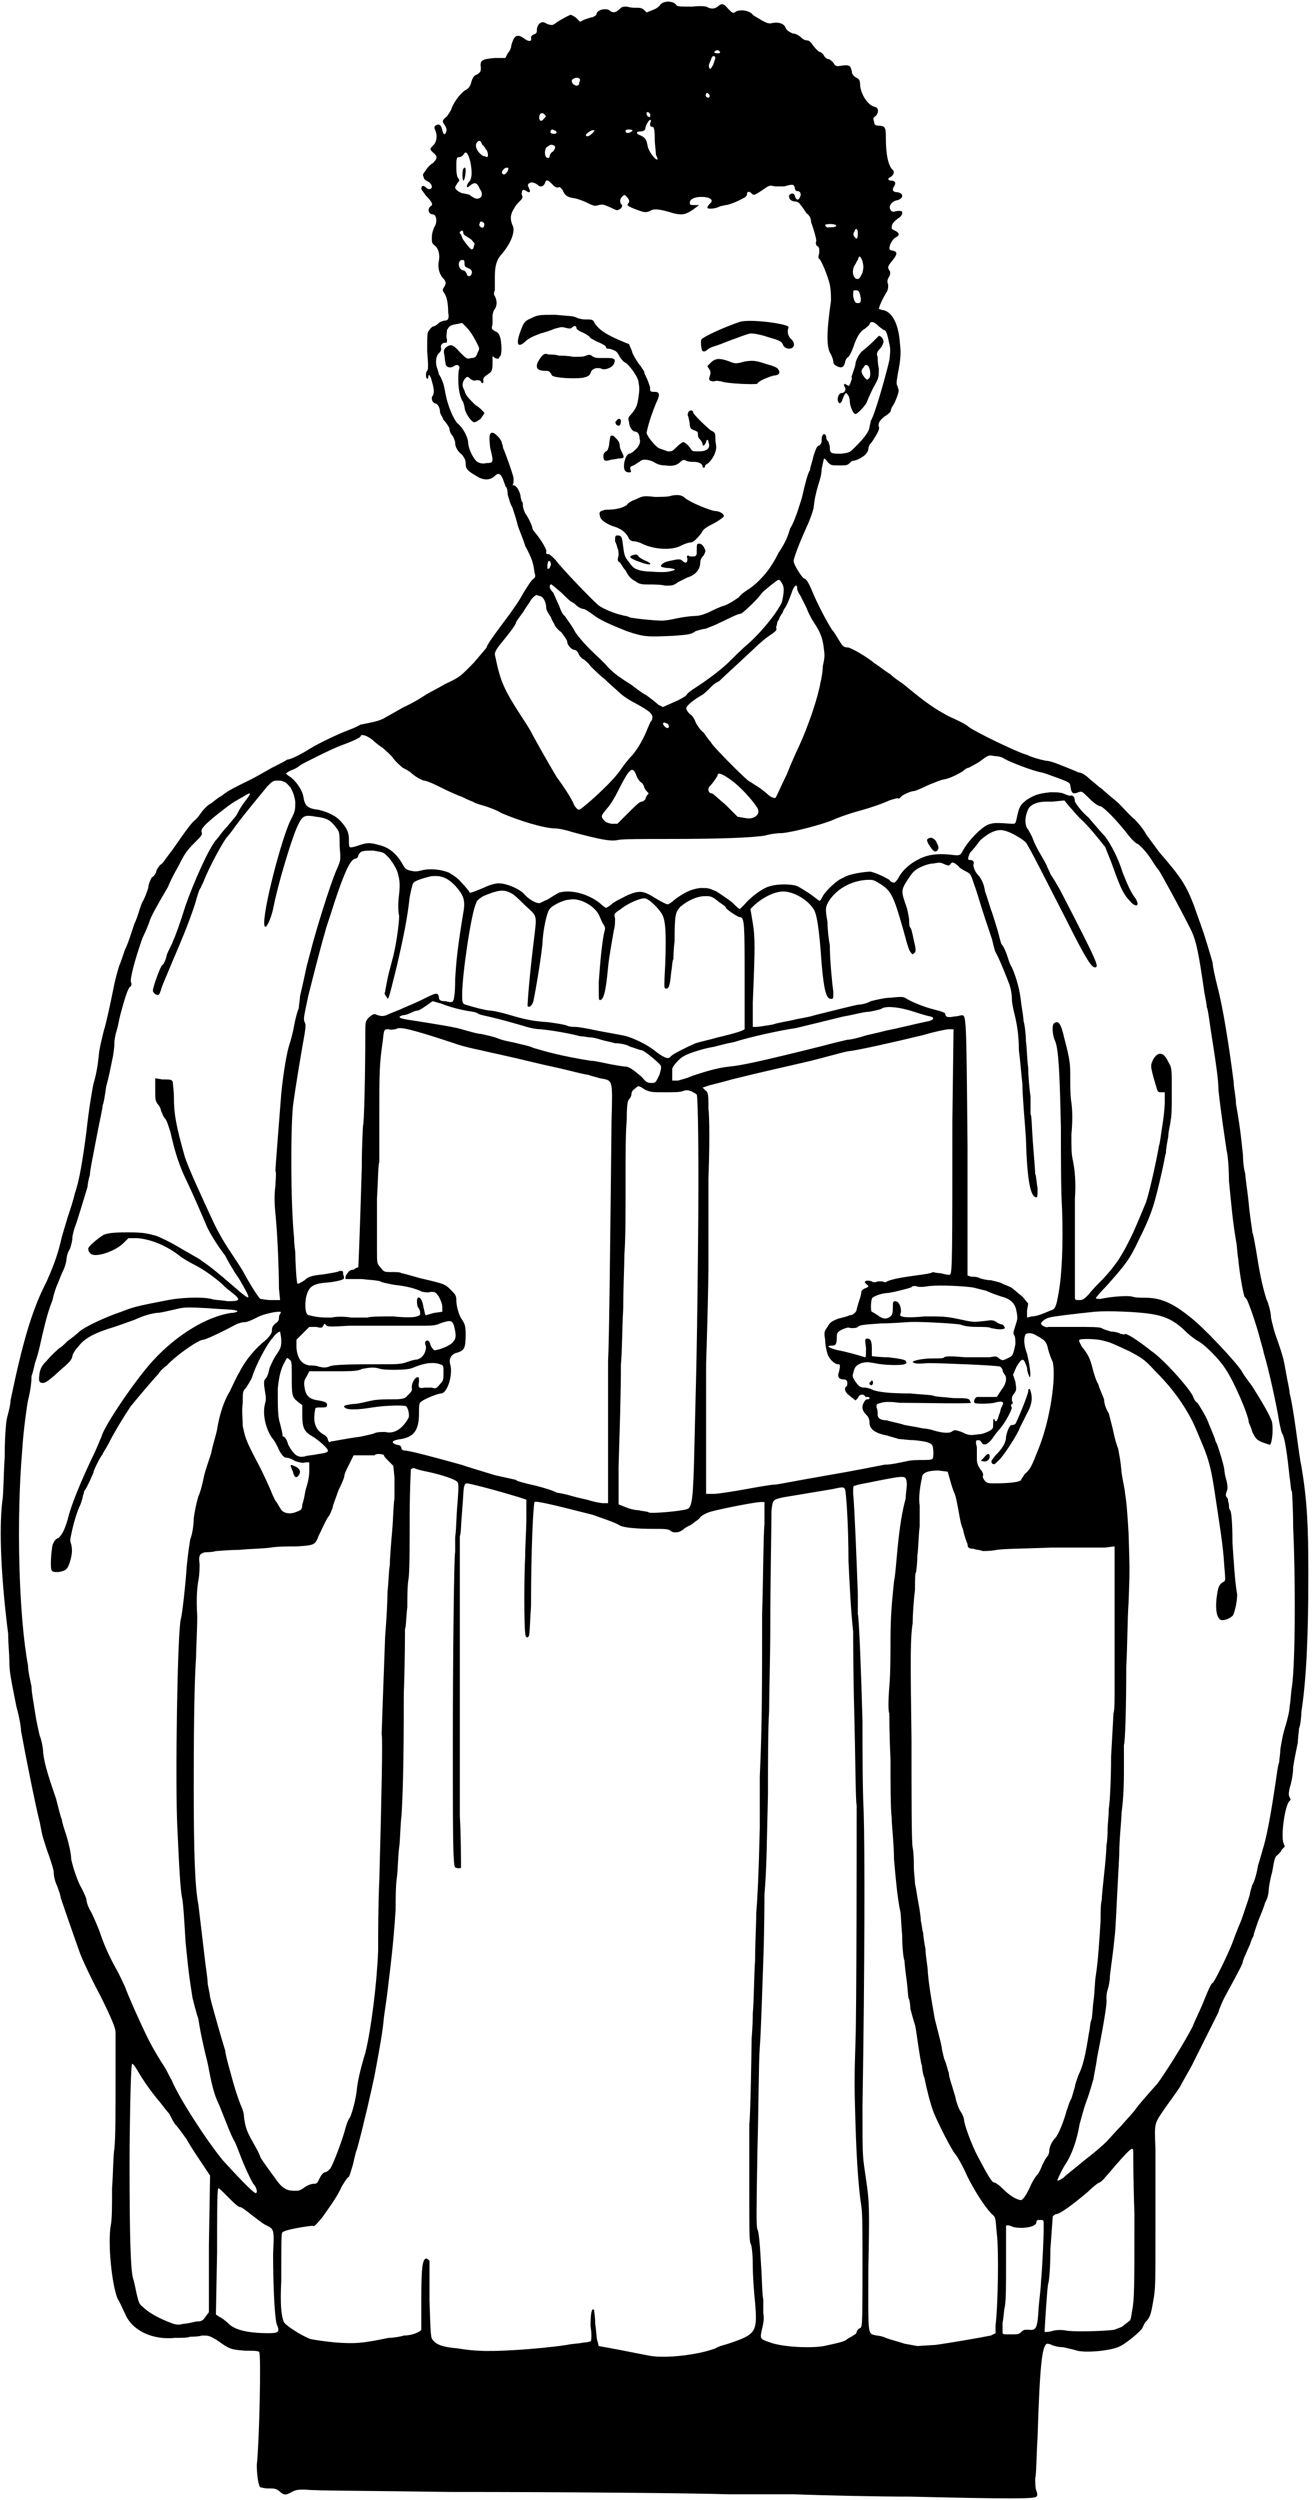 <?xml version="1.0" standalone="no"?>
<!DOCTYPE svg PUBLIC "-//W3C//DTD SVG 20010904//EN"
 "http://www.w3.org/TR/2001/REC-SVG-20010904/DTD/svg10.dtd">
<svg version="1.0" xmlns="http://www.w3.org/2000/svg"
 width="135pt" height="257pt" viewBox="0 0 135 257"
 preserveAspectRatio="xMidYMid meet">
<g transform="translate(0,257) scale(0.12,-0.12)"
fill="#000000" stroke="none">
<path d="M566 2138 c-1 -2 -4 -4 -7 -5 l-5 -2 -2 2 c-2 2 -4 2 -6 2 -4 0 -5 0
-9 1 -3 0 -4 0 -6 -2 -3 -3 -6 -4 -9 -1 -4 2 -11 0 -11 -4 0 0 -1 -1 -3 -2 -1
0 -4 -1 -7 -2 l-4 -2 -3 3 c-2 2 -5 3 -5 3 -1 0 -12 -6 -14 -8 -2 -1 -2 -1 -6
0 -3 2 -4 2 -6 1 -2 -1 -3 -4 -3 -6 0 -2 0 -3 -3 -4 -2 -1 -2 -2 -2 -3 1 -3
-2 -3 -5 -1 -5 4 -8 4 -10 0 -1 -2 -2 -5 -2 -6 0 -1 -1 -4 -3 -6 l-2 -4 -9 0
c-11 -1 -13 -2 -12 -8 0 -3 0 -4 -3 -6 -3 -1 -4 -3 -5 -6 -1 -4 -2 -6 -6 -8
-5 -4 -9 -10 -11 -15 0 -1 -2 -4 -4 -7 -4 -3 -4 -4 -3 -6 3 -4 3 -6 2 -8 -1
-2 -2 -2 -3 2 -1 5 -3 6 -6 4 -1 -1 -1 -2 0 -4 2 -5 1 -9 -1 -12 -4 -4 -4 -4
-1 -7 4 -3 4 -5 0 -9 -2 -1 -5 -4 -6 -6 -3 -4 -3 -4 -2 -6 0 -2 2 -3 4 -4 3
-2 4 -5 2 -6 -1 -1 -3 0 -4 1 -2 2 -4 2 -4 -1 0 -1 2 -3 4 -6 6 -6 6 -8 4 -9
-3 -2 -2 -7 2 -7 3 0 4 -7 1 -11 -1 -3 -2 -5 -2 -9 0 -4 0 -5 3 -7 3 -3 4 -8
3 -13 -1 -5 0 -10 3 -14 3 -3 4 -5 1 -9 -1 -2 -1 -2 1 -5 2 -3 3 -9 3 -16 1
-5 0 -7 -3 -7 -1 0 -4 -1 -5 -2 -2 -2 -4 -3 -5 -3 0 0 -2 -1 -3 -3 -2 -2 -2
-3 -2 -18 1 -12 1 -16 0 -17 -1 -1 -1 -2 -1 -4 0 -3 2 -4 2 -1 0 3 2 1 3 -4 2
-6 2 -10 1 -12 -2 -2 -1 -6 2 -7 2 0 4 -4 4 -7 0 -2 2 -4 3 -7 2 -2 4 -5 5 -7
0 -2 1 -5 3 -7 1 -2 2 -4 2 -6 0 -3 2 -7 6 -10 2 -3 3 -4 3 -8 0 -4 2 -6 9
-10 6 -4 12 -4 16 0 3 3 5 2 7 -3 1 -3 2 -5 2 -6 1 0 2 -3 2 -7 1 -3 2 -8 4
-11 1 -3 3 -9 4 -13 1 -5 5 -13 7 -20 6 -11 7 -15 8 -23 1 -3 1 -4 -2 -6 -1
-1 -5 -7 -8 -12 -3 -6 -9 -14 -11 -17 -15 -20 -20 -27 -20 -29 0 0 -5 -6 -11
-13 -11 -11 -11 -12 -24 -18 -7 -4 -15 -8 -18 -10 -3 -2 -11 -7 -18 -10 -7 -4
-14 -8 -16 -9 -1 -1 -6 -3 -11 -4 -5 -1 -9 -2 -10 -2 -2 -1 -3 -2 -11 -5 -8
-3 -25 -11 -33 -16 -8 -5 -16 -9 -19 -9 -1 -1 -7 -4 -13 -7 -7 -4 -14 -8 -18
-10 -12 -6 -19 -9 -25 -14 -4 -2 -8 -6 -10 -7 -2 -1 -6 -5 -8 -8 -2 -3 -4 -5
-5 -6 -2 -1 -8 -9 -19 -25 -4 -5 -8 -11 -9 -12 -2 -1 -4 -4 -5 -6 0 -2 -2 -5
-4 -6 -1 -2 -3 -6 -3 -9 -1 -3 -3 -9 -5 -12 -2 -4 -4 -13 -7 -19 -2 -6 -5 -16
-8 -22 -2 -6 -4 -12 -5 -14 -3 -10 -4 -15 -5 -20 -2 -10 -6 -29 -8 -35 -1 -4
-3 -12 -4 -18 -1 -10 -2 -18 -5 -28 -1 -5 -4 -22 -6 -41 -3 -23 -6 -42 -10
-53 -1 -5 -4 -14 -6 -20 -2 -7 -5 -16 -6 -21 -3 -13 -8 -25 -12 -34 -13 -25
-21 -54 -31 -102 0 -4 -2 -11 -3 -15 -1 -4 -2 -18 -2 -34 -1 -15 -1 -32 -2
-37 -3 -25 -1 -67 5 -114 0 -8 1 -18 1 -23 0 -9 1 -14 6 -39 2 -7 4 -17 4 -21
4 -22 13 -67 16 -78 1 -5 2 -11 3 -14 1 -3 3 -10 5 -15 2 -6 4 -12 4 -14 0 -3
1 -8 3 -12 1 -3 3 -8 3 -10 2 -6 12 -35 16 -46 2 -6 10 -23 18 -38 10 -20 13
-28 13 -31 0 -2 0 -17 0 -32 0 -40 0 -57 -1 -68 -1 -5 -1 -20 -2 -34 0 -13 0
-27 -1 -31 -3 -16 1 -53 6 -64 2 -3 4 -8 6 -12 6 -15 24 -23 43 -21 5 0 11 0
13 1 2 0 7 0 10 1 6 0 6 0 13 -4 11 -8 12 -8 24 -9 6 0 11 0 12 -1 2 -1 0 -81
-2 -97 0 -6 1 -17 3 -19 1 0 3 -1 7 -1 5 0 6 0 9 -2 4 -4 6 -4 11 -1 4 2 5 2
12 2 5 -1 60 -1 123 -2 97 0 210 -1 239 -2 4 0 29 0 56 0 27 -1 72 -2 100 -2
84 -2 107 -2 108 0 1 1 1 2 0 5 -1 2 -1 7 -1 11 1 3 1 19 2 35 2 64 4 78 8 80
0 0 2 0 4 -1 2 -1 6 -2 10 -2 4 -1 9 -2 12 -3 8 -2 30 0 37 4 6 3 19 14 19 16
0 0 1 2 2 4 4 4 5 6 7 18 2 11 2 13 2 60 0 27 0 58 0 71 -1 24 -1 21 9 36 8
11 13 18 13 19 0 0 4 7 9 16 9 18 21 42 23 46 0 1 3 9 7 16 12 22 14 26 14 28
0 0 1 3 2 5 1 2 3 7 4 9 1 3 2 6 3 7 0 2 2 7 4 13 2 5 5 12 6 16 2 3 3 8 3 10
0 2 1 9 3 16 2 11 2 13 5 15 2 2 3 3 3 4 0 0 1 1 2 2 1 1 1 1 0 3 -3 6 1 34 5
37 1 1 1 1 0 3 -1 2 -1 3 0 8 1 3 3 11 3 18 1 7 3 16 4 21 0 4 1 10 1 12 1 2
2 9 2 14 4 26 6 61 6 118 0 42 -1 63 -6 93 -1 4 -2 12 -3 19 -2 15 -5 36 -7
43 0 3 -2 11 -3 17 -2 11 -2 13 -8 30 -2 5 -4 13 -5 18 0 4 -2 12 -4 16 -4 13
-6 24 -9 43 -1 5 -2 12 -3 14 0 2 -2 13 -3 24 -1 11 -3 22 -3 26 -1 3 -2 10
-2 16 -1 9 -2 22 -6 44 0 6 -2 14 -2 19 -4 31 -9 63 -14 82 -2 8 -4 17 -4 20
-2 7 -7 24 -10 32 -1 3 -4 11 -6 17 -7 18 -11 24 -30 46 -3 4 -8 11 -11 15 -2
4 -7 10 -10 13 -3 2 -9 9 -14 14 -6 5 -12 10 -14 12 -2 1 -6 5 -10 8 -3 3 -7
6 -10 6 -2 1 -7 3 -12 5 -5 2 -12 5 -16 5 -5 1 -12 3 -16 5 -8 2 -45 20 -50
24 -2 2 -10 6 -17 9 -13 7 -20 12 -37 26 -2 2 -9 6 -13 10 -5 3 -11 8 -13 9
-10 8 -20 13 -23 14 -4 0 -5 1 -8 6 -2 3 -4 7 -6 9 -4 6 -13 23 -17 33 -3 7
-5 11 -7 11 -2 1 -9 12 -9 15 0 3 6 18 11 29 2 4 5 12 6 16 1 9 2 13 4 20 1 3
3 9 3 14 1 5 2 9 2 9 0 0 2 -1 3 -3 3 -3 3 -3 10 -3 6 0 7 0 9 2 1 1 2 2 3 2
3 0 10 4 11 6 1 1 2 3 2 4 0 2 1 4 3 6 4 6 7 11 6 13 -1 3 1 6 5 9 2 1 4 3 5
4 0 1 1 4 2 5 2 3 5 11 5 13 0 1 -1 3 -1 4 -1 1 -1 3 0 9 3 15 3 20 2 28 -1
15 -6 26 -14 28 -2 0 -3 1 -4 1 0 1 2 7 7 15 1 2 1 4 1 6 -1 2 -1 4 1 7 1 2 1
4 0 5 -2 3 -1 4 3 9 4 5 4 7 0 8 -2 0 -3 1 -3 2 0 3 3 8 5 9 4 2 4 4 0 6 -2 1
-3 1 -3 3 0 3 2 5 6 8 2 1 3 3 3 4 0 2 0 2 -4 2 -4 -1 -5 -1 -6 1 -2 3 1 7 5
8 6 1 7 6 1 7 -4 0 -5 2 -3 5 2 3 1 5 -3 5 -2 0 -3 2 0 3 3 2 4 5 1 7 -3 4 -5
12 -5 27 0 3 0 7 -1 8 0 1 -2 2 -5 2 -3 0 -4 1 -4 3 -1 3 -1 4 1 5 3 3 3 7 0
8 -6 1 -12 10 -13 18 0 5 -1 6 -3 7 -2 1 -3 2 -4 4 0 2 -1 5 -2 6 -2 1 -3 1
-10 0 -2 0 -3 1 -4 3 -1 1 -3 3 -4 3 -1 0 -3 1 -4 3 -1 2 -3 3 -3 3 -2 0 -6 5
-8 8 -1 1 -2 2 -3 2 -2 0 -4 1 -5 2 -2 2 -5 4 -8 4 -4 2 -5 3 -6 5 -1 3 -5 5
-11 4 -3 -1 -5 0 -9 2 -3 2 -7 4 -8 5 -2 3 -9 5 -14 3 -3 -2 -3 -2 -7 2 -4 5
-6 5 -9 2 -3 -2 -5 -2 -8 -1 -1 1 -4 2 -14 1 -12 0 -13 0 -14 2 -3 3 -10 3
-13 0z m51 -41 c0 -1 -1 -1 -2 -1 -3 0 -4 1 -2 2 1 1 3 1 4 -1z m-4 -5 c0 0
-1 -3 -2 -6 -2 -3 -2 -4 -3 -3 -1 2 -1 3 1 7 1 4 3 5 4 2z m-116 -19 c0 -1 -1
-2 -1 -4 -2 -1 -2 -1 -4 0 -2 1 -3 4 -1 5 3 2 6 1 6 -1z m111 -13 c0 -1 0 -2
-1 -2 -2 0 -3 2 -2 3 0 2 2 1 3 -1z m-51 -18 c0 -1 0 -1 -2 0 -1 1 -1 2 -1 3
1 2 4 -1 3 -3z m-90 1 c1 -1 1 -1 -1 -3 -2 -3 -4 -2 -4 1 0 4 3 5 5 2z m90 -7
c0 -2 0 -3 2 -3 1 0 2 -1 2 -10 0 -5 1 -11 1 -14 1 -2 2 -4 1 -4 -2 0 -7 7 -8
11 -1 6 -2 8 -7 10 -3 1 -3 3 0 3 3 0 5 1 5 3 0 2 3 7 4 7 1 0 1 -1 0 -3z
m-82 -6 c3 -1 2 -3 0 -3 -3 0 -4 1 -3 3 1 1 1 1 3 0z m32 -3 c-2 -2 -5 -3 -5
-1 0 1 5 5 7 4 1 0 0 -1 -2 -3z m35 3 c0 -1 -4 -3 -5 -2 -1 0 -1 1 -1 2 1 1 5
1 6 0z m-129 -12 c1 -1 3 -3 3 -4 2 -1 3 -7 1 -7 0 0 -1 1 -3 1 -5 3 -8 9 -5
12 2 2 3 1 4 -2z m62 -1 c1 -2 1 -2 -1 -5 -2 -1 -3 -3 -3 -4 0 -2 -2 -2 -3 -1
-2 3 -1 8 1 9 3 2 3 2 6 1z m-72 -14 c2 -10 1 -15 -1 -17 -1 -1 -2 -3 -2 -4 0
-1 1 -1 3 1 4 3 6 2 8 -3 3 -4 2 -7 0 -8 -2 -1 -4 -1 -9 3 -1 0 -4 1 -5 1 -2
0 -7 3 -7 5 0 1 1 2 2 4 2 2 2 2 0 5 -1 3 -1 6 -1 11 0 6 1 6 2 6 2 0 3 1 4 2
2 4 4 2 6 -6z m32 -8 c-2 -3 -4 -4 -5 -1 0 1 2 4 4 4 2 0 2 0 1 -3z m38 -11
c2 -2 3 -3 5 -3 2 1 2 0 4 -2 2 -5 4 -6 9 -7 2 0 8 -2 12 -4 6 -3 7 -3 10 -2
4 1 5 0 10 -2 4 -2 6 -3 7 -2 3 1 4 4 2 5 -1 2 -1 5 2 7 1 1 1 1 3 -1 2 -2 3
-4 1 -6 -1 -1 0 -2 5 -4 8 -3 10 -4 14 -2 3 2 7 2 20 -2 8 -2 11 -1 18 4 l4 3
-4 0 c-3 0 -4 0 -4 2 0 3 4 5 10 5 8 0 11 -3 7 -6 -1 -1 -2 -3 -2 -3 0 -2 8
-1 11 1 1 0 4 1 5 1 2 0 10 3 15 6 1 0 3 2 3 3 0 3 2 3 4 1 2 -2 2 -2 11 4 4
3 5 3 9 2 3 0 6 0 8 0 7 2 8 2 9 -1 0 -2 1 -3 2 -3 3 0 4 -3 2 -6 -1 -2 -3 -2
-4 2 -1 3 -4 2 -5 0 0 -3 2 -5 6 -5 1 0 3 -1 4 -3 1 -1 3 -4 5 -7 3 -2 4 -5 4
-8 1 -2 2 -6 3 -9 1 -4 2 -7 1 -8 0 -1 0 -2 1 -3 2 -1 2 -2 2 -6 -1 -3 -1 -5
0 -5 2 -2 7 -14 9 -22 1 -6 1 -9 1 -14 -4 -28 -4 -40 0 -46 1 -2 2 -5 2 -6 0
-2 1 -3 3 -4 4 -2 6 -1 7 3 0 1 1 4 3 5 1 1 3 5 4 8 3 9 6 14 10 16 1 1 4 3 4
4 1 3 4 2 7 -1 2 -2 4 -3 5 -4 2 0 3 -2 5 -12 1 -4 1 -6 0 -14 -4 -17 -13 -48
-16 -52 0 -2 -1 -4 -1 -5 0 -3 -3 -8 -12 -17 -5 -5 -5 -5 -12 -6 -9 0 -10 0
-10 6 0 1 -1 3 -1 4 -1 1 -2 2 -2 4 0 2 -2 4 -3 2 -1 -1 -1 -3 -1 -5 0 -2 -1
-3 -2 -4 -2 0 -3 -3 -5 -9 -1 -5 -3 -10 -3 -12 -2 -3 -4 -11 -7 -24 -2 -6 -4
-13 -5 -15 -1 -3 -3 -8 -5 -11 -2 -7 -4 -12 -10 -21 -1 -2 -3 -6 -5 -9 -4 -7
-12 -16 -19 -21 -3 -2 -8 -5 -10 -8 -3 -2 -7 -5 -12 -7 -4 -1 -10 -4 -14 -6
-5 -2 -8 -3 -12 -3 -3 0 -10 -1 -15 -2 -4 -1 -10 -2 -13 -2 -6 0 -26 2 -28 3
-1 1 -4 1 -7 2 -5 1 -15 5 -19 8 -4 3 -32 32 -37 39 -3 3 -5 5 -6 5 -2 0 -2 0
-2 2 1 1 -4 10 -10 17 -1 1 -2 3 -2 4 0 1 -3 8 -6 12 -1 2 -2 5 -2 7 0 1 0 3
-1 3 0 1 -1 3 -1 5 -1 5 -4 9 -6 9 -1 0 -1 0 0 2 0 1 0 2 0 4 0 2 -7 22 -9 26
0 2 -1 4 -1 4 0 3 -6 9 -8 9 -3 0 -3 -4 -2 -13 3 -12 3 -13 -3 -13 -4 -1 -6 0
-8 1 -3 2 -8 11 -8 18 -1 5 -5 12 -9 15 -3 3 -8 14 -10 24 -1 5 -2 11 -3 12 0
1 -1 2 -1 3 -1 1 -1 2 -2 3 0 1 -1 4 -2 7 -1 5 0 9 2 11 1 1 2 2 2 4 -1 3 1 5
3 5 2 0 2 0 2 3 -1 2 0 6 0 8 2 3 2 4 8 5 l5 1 3 -3 c4 -4 7 -9 10 -15 2 -4 2
-4 0 -8 -1 -3 -2 -4 -5 -4 -4 -1 -4 -1 -10 5 -6 7 -8 7 -12 4 -2 -2 -2 -3 -1
-8 0 -3 1 -6 1 -7 1 -2 4 -3 7 -1 1 1 3 1 3 1 2 -1 2 -2 1 -5 -1 -9 0 -22 4
-27 0 -1 1 -3 1 -4 0 -4 5 -12 8 -13 2 0 3 1 6 3 1 2 3 4 3 5 0 0 -3 4 -8 7
-6 6 -8 8 -9 12 -2 4 -2 5 -1 8 2 4 4 5 6 2 2 -1 3 -2 5 -1 2 0 3 0 4 -1 1 -3
3 -1 2 1 0 2 1 3 4 5 3 2 4 3 4 9 0 3 0 6 0 6 0 1 1 0 2 -1 3 -1 3 -1 4 1 2 1
2 8 1 15 -1 4 -2 6 -5 7 -3 2 -3 2 -2 6 0 2 0 5 0 7 0 2 1 5 2 6 2 3 2 7 0 11
-1 1 -1 3 0 5 0 1 0 6 0 11 0 9 1 14 5 19 9 10 13 21 10 26 -2 5 -2 9 2 15 1
2 4 5 5 6 2 2 2 3 1 5 0 4 1 5 4 3 3 -2 4 -1 2 3 -1 2 -1 3 1 4 1 1 5 0 7 -2
2 -2 5 -1 6 2 1 3 2 3 6 -1z m-58 -34 c0 -3 -1 -4 -3 -3 -1 1 -2 2 -1 3 0 3 3
2 4 0z m301 -1 c1 -1 1 -1 -2 -2 -1 0 -3 0 -4 0 -1 -1 -3 1 -3 2 1 1 7 1 9 0z
m19 -7 c0 -5 -1 -6 -3 -3 -1 1 -1 3 0 4 1 4 3 3 3 -1z m-338 0 c0 -1 1 -2 3
-3 1 -1 4 -2 5 -4 2 -2 2 -2 1 -4 0 -2 -1 -3 -2 -3 -1 0 -8 9 -8 10 0 1 -1 2
-1 3 -1 0 -1 1 -1 2 2 2 3 1 3 -1z m342 -24 c1 -5 1 -5 0 -10 -1 -2 -2 -4 -3
-5 -4 -2 -7 5 -4 11 1 1 2 4 3 5 1 4 2 4 4 -1z m-341 -2 c0 -3 1 -3 3 -4 3 -1
4 -3 3 -5 -1 -3 -4 -2 -4 0 -1 2 -2 3 -3 3 -5 1 -5 9 -1 9 2 0 2 -1 2 -3z
m339 -27 c1 -5 1 -7 -2 -7 -2 0 -3 1 -4 6 0 5 0 5 2 5 3 0 3 -1 4 -4z m-265
-231 c0 -1 -1 -2 -1 -3 -2 -1 -2 -1 -2 1 0 4 1 6 2 5 1 -1 1 -2 1 -3z m198
-16 c2 -3 2 -7 0 -16 -3 -7 -14 -22 -28 -35 -6 -5 -13 -12 -17 -16 -5 -5 -16
-14 -30 -23 -3 -2 -6 -4 -7 -6 -1 -1 -6 -4 -11 -6 l-9 -4 -4 2 c-2 2 -6 5 -10
8 -4 2 -9 6 -13 9 -3 2 -8 5 -9 6 -2 1 -7 5 -11 9 -3 4 -10 10 -14 14 -4 4 -9
9 -14 16 -3 6 -8 12 -9 14 -2 1 -4 6 -5 9 -2 4 -4 9 -5 11 -3 3 -4 6 -2 7 0 1
4 -3 9 -7 4 -4 8 -8 9 -8 0 0 2 -1 4 -3 2 -2 5 -3 6 -3 1 0 4 -2 7 -4 6 -5 15
-9 30 -15 15 -5 17 -5 40 -4 12 1 15 1 19 4 3 1 7 2 8 2 1 0 5 2 8 3 13 6 20
10 23 10 2 1 15 13 18 18 2 2 13 11 14 11 1 0 2 -1 3 -3z m13 -4 c0 -2 1 -4 3
-7 1 -2 3 -6 5 -10 1 -3 4 -9 6 -12 6 -9 8 -14 9 -24 1 -6 0 -9 -1 -14 0 -4
-1 -10 -2 -14 -2 -12 -10 -37 -20 -58 -1 -2 -5 -11 -9 -21 -6 -12 -9 -20 -10
-20 -1 0 -4 1 -6 3 -2 2 -6 5 -9 7 -2 1 -6 4 -8 5 -6 5 -31 30 -32 33 -1 1 -4
5 -6 8 -3 2 -6 7 -7 9 -1 3 -3 6 -5 7 -2 2 -3 4 -3 5 0 2 6 7 13 11 2 1 5 4 7
6 2 2 5 5 8 6 3 3 13 12 29 27 5 5 11 10 14 12 6 4 7 5 6 7 0 1 1 3 1 5 1 1 2
3 2 4 1 1 1 2 2 3 1 1 1 3 2 4 2 3 3 5 6 13 2 7 5 9 5 5z m-220 -7 c3 -1 5 -6
5 -10 0 -2 2 -5 4 -8 1 -3 3 -6 3 -6 0 -1 2 -4 6 -7 3 -4 5 -7 5 -8 0 -3 4 -7
6 -7 1 0 3 -1 4 -4 1 -2 3 -4 4 -4 1 -1 4 -3 6 -6 3 -3 8 -8 12 -11 4 -4 10
-9 12 -11 3 -3 9 -7 13 -9 13 -7 15 -9 16 -12 0 -1 0 -3 -1 -4 -1 -1 -2 -4 -3
-6 -3 -8 -8 -17 -13 -23 -3 -3 -7 -8 -9 -11 -2 -3 -6 -8 -8 -10 -8 -9 -27 -26
-29 -26 -1 0 -3 2 -4 4 -2 5 -7 13 -15 24 -6 10 -14 24 -20 35 -2 4 -5 9 -7
12 -19 29 -21 34 -26 58 0 2 1 4 4 8 10 12 14 18 14 19 0 1 3 5 6 9 3 5 6 9 6
9 0 1 4 6 6 6 0 0 2 -1 3 -1z m108 -109 c2 0 3 -4 1 -4 -2 0 -4 3 -4 4 1 1 1
1 3 0z m-252 -14 c2 -2 7 -6 9 -7 2 -2 7 -6 9 -9 3 -4 7 -7 8 -8 2 -1 6 -3 8
-5 2 -2 7 -5 10 -6 3 0 11 -4 17 -7 6 -3 13 -6 16 -7 2 -1 6 -3 9 -4 3 -2 8
-3 11 -4 3 -1 9 -3 14 -6 14 -6 36 -13 46 -13 2 0 8 -1 14 -3 26 -7 33 -8 39
-7 3 1 21 1 46 1 40 0 70 1 81 3 3 1 9 2 14 2 11 1 36 8 43 11 2 1 12 5 23 8
11 3 22 7 26 9 3 1 7 2 7 2 1 -1 2 0 3 1 0 1 8 5 11 5 1 0 6 2 12 5 5 2 12 5
14 5 5 1 11 4 16 7 2 2 4 3 5 3 0 0 4 2 9 5 8 6 8 6 13 5 3 0 7 -1 8 -2 5 -3
23 -10 32 -12 2 0 9 -3 15 -5 8 -3 10 -4 10 -6 1 -7 2 -8 7 -6 3 1 3 1 9 -5 4
-4 8 -7 10 -7 3 -1 14 -12 24 -25 3 -4 7 -7 7 -7 2 0 10 -9 14 -16 2 -3 4 -6
5 -7 2 -3 17 -30 28 -52 4 -9 6 -18 11 -53 1 -5 2 -10 2 -12 1 -2 2 -10 3 -17
1 -7 3 -19 4 -26 1 -7 3 -20 3 -28 2 -19 6 -45 7 -52 1 -3 2 -15 2 -26 2 -20
3 -33 6 -51 1 -4 1 -11 2 -16 1 -12 4 -28 5 -31 0 -1 1 -2 2 -3 2 -3 9 -24 11
-32 1 -4 3 -10 4 -15 4 -13 11 -45 13 -58 1 -5 2 -10 3 -11 2 -4 4 -18 6 -37
1 -6 1 -12 2 -12 0 -1 1 -14 1 -31 2 -41 2 -114 -1 -136 -1 -5 -1 -12 -2 -17
0 -4 -2 -11 -3 -15 -3 -9 -4 -16 -5 -22 0 -4 -1 -9 -1 -11 -1 -2 -2 -10 -3
-17 -4 -27 -7 -43 -10 -54 -1 -3 -3 -11 -5 -17 -1 -6 -3 -14 -5 -17 -1 -3 -2
-7 -2 -7 0 -2 -2 -7 -7 -22 -1 -3 -3 -7 -4 -10 -1 -2 -3 -8 -5 -13 -5 -12 -15
-32 -16 -32 -1 0 -3 -4 -9 -19 -3 -7 -7 -15 -8 -18 -7 -14 -26 -44 -31 -50 -9
-10 -15 -17 -18 -21 -1 -2 -7 -8 -12 -14 -5 -5 -11 -12 -13 -14 -3 -3 -11 -10
-19 -16 -7 -6 -15 -12 -17 -14 -2 -2 -6 -4 -6 -3 0 1 5 11 7 14 5 7 10 21 12
34 1 3 3 12 6 20 3 8 5 16 6 19 0 2 2 10 3 18 4 20 9 47 8 50 0 2 0 5 1 8 1 3
2 8 2 12 1 9 3 22 4 33 1 8 1 15 4 71 0 14 2 30 2 36 1 7 2 19 2 34 0 13 0 23
0 24 1 1 2 31 2 67 1 17 1 42 2 55 1 29 1 25 0 59 -1 18 -2 29 -3 34 0 3 -2
11 -3 18 -1 12 -2 15 -3 21 -1 2 -3 9 -4 14 -1 5 -3 12 -4 16 -2 3 -4 8 -4 12
-1 3 -4 9 -5 13 -2 3 -4 10 -5 14 -2 8 -4 12 -9 18 -2 4 -3 5 -2 6 1 1 15 1
21 -1 5 -1 9 -3 22 -9 9 -5 12 -6 21 -16 12 -12 19 -21 26 -32 8 -13 9 -17 15
-31 6 -14 8 -23 11 -43 4 -27 7 -44 8 -62 1 -11 1 -12 0 -13 -4 -2 -5 -4 -6
-10 -2 -12 -1 -21 3 -23 3 -1 10 2 11 5 2 6 3 12 3 17 -2 11 -3 30 -4 44 0 18
-1 27 -2 28 -1 1 -1 3 -1 4 0 2 -1 4 -1 6 -2 2 -2 3 -1 6 1 2 1 4 0 9 -1 3 -2
8 -2 10 -1 6 -4 15 -6 21 -1 2 -2 4 -2 5 0 0 -1 3 -2 5 -1 3 -3 7 -4 10 -2 5
-7 13 -9 16 -1 0 -3 3 -4 6 -5 9 -25 31 -35 38 -14 11 -21 15 -23 15 0 -1 -2
0 -4 0 -1 1 -5 2 -8 2 -3 1 -7 2 -8 3 -3 1 -9 1 -24 1 -11 0 -21 0 -22 0 -1
-1 -6 1 -6 3 0 1 3 4 7 5 3 1 20 3 39 5 11 1 37 0 49 -2 12 -2 20 -6 29 -15 4
-4 10 -8 12 -9 6 -4 17 -15 22 -23 7 -10 20 -40 20 -46 0 0 2 -4 3 -8 3 -6 4
-7 9 -9 3 -1 6 -2 6 -2 2 1 3 13 2 19 -1 5 -10 20 -17 31 -2 3 -7 9 -9 13 -5
8 -34 39 -45 47 -15 12 -25 16 -38 16 -4 0 -8 0 -11 1 -4 1 -18 0 -27 -2 -3 0
-4 0 -4 1 0 0 4 5 9 10 16 18 20 23 27 38 12 24 14 31 21 62 1 4 2 11 3 14 0
3 1 9 2 14 0 5 2 11 2 14 1 3 1 14 1 25 0 20 0 20 -3 25 -4 9 -9 9 -13 2 -2
-5 -3 -4 2 -21 2 -7 2 -7 5 -7 l3 0 0 -8 c0 -5 -1 -14 -2 -20 -1 -6 -2 -15 -3
-18 -2 -12 -8 -39 -11 -48 -2 -5 -7 -17 -11 -26 -9 -19 -14 -27 -26 -40 -4 -4
-10 -10 -12 -13 -4 -4 -5 -5 -8 -5 -4 0 -4 0 -4 3 0 2 0 9 0 15 0 6 0 21 0 34
0 12 0 28 0 35 1 13 0 25 -2 34 -1 4 -1 11 -1 21 1 10 1 20 0 27 -1 6 -1 16
-1 22 0 11 0 14 -5 33 -3 13 -5 16 -9 13 -2 -2 -1 -11 1 -15 3 -7 4 -27 5 -74
0 -24 0 -55 1 -70 1 -29 0 -56 -3 -72 -2 -12 -3 -14 -7 -15 -7 -3 -12 -5 -16
-5 l-4 -1 0 6 1 6 -5 6 c-4 3 -8 7 -10 8 -2 1 -5 2 -7 3 -1 1 -6 2 -10 3 -3 0
-8 1 -10 2 -2 1 -5 1 -6 1 -2 0 -3 1 -4 1 0 1 0 50 0 110 -1 112 -1 113 -5
113 -1 0 -3 -1 -6 -1 -5 -1 -8 -1 -8 2 0 1 -2 2 -10 4 -8 2 -18 6 -23 9 -3 2
-4 2 -14 1 -5 0 -13 -2 -17 -3 -3 -2 -9 -3 -11 -3 -5 -1 -21 -5 -37 -9 -6 -2
-15 -3 -18 -4 -4 -1 -12 -2 -18 -4 -6 -1 -12 -2 -14 -2 l-3 0 0 21 c2 47 2 56
0 68 l-2 12 2 2 c7 7 18 13 26 13 9 0 21 -7 26 -15 3 -4 5 -18 7 -47 2 -23 4
-30 8 -30 2 0 2 0 2 6 -1 7 -3 28 -3 40 -1 5 -2 14 -2 20 -2 11 -2 13 2 19 7
10 20 17 34 17 4 0 5 -1 10 -4 9 -6 11 -11 19 -39 4 -15 5 -18 7 -20 1 -1 1
-1 2 0 2 1 2 3 0 11 -1 5 -2 10 -3 11 -1 1 -1 4 -1 6 0 2 -1 7 -2 11 -5 14 -5
15 0 23 4 6 5 8 10 11 4 2 9 4 13 4 5 1 6 1 10 -1 3 -1 3 -1 4 0 2 3 3 2 7 -1
1 -2 5 -4 7 -5 4 -2 4 -3 7 -12 2 -5 5 -16 8 -25 3 -9 6 -18 7 -21 1 -4 2 -9
3 -11 3 -5 9 -20 12 -28 1 -3 2 -8 2 -12 0 -3 1 -8 2 -12 2 -8 4 -18 4 -32 1
-7 2 -20 3 -29 0 -10 2 -31 3 -46 1 -37 4 -51 9 -51 1 0 1 1 1 8 -1 5 -1 10
-2 12 0 2 -1 14 -2 27 -1 13 -1 24 -2 24 0 0 0 7 0 15 -1 7 -2 18 -2 25 -1 6
-1 16 -2 23 0 6 -1 14 -2 17 0 2 -1 9 -2 15 -1 11 -4 22 -8 31 -2 3 -3 7 -4
10 -1 3 -3 8 -5 10 -1 3 -2 7 -3 11 -1 3 -3 10 -5 16 -2 5 -4 13 -6 18 -1 7
-3 10 -5 13 -4 4 -5 8 -5 10 1 2 0 4 -3 4 -2 0 -2 1 0 6 2 2 6 7 9 11 8 7 15
10 21 8 5 -1 15 -7 18 -10 4 -6 14 -26 35 -67 15 -30 21 -40 24 -40 4 0 3 3
-28 63 -3 6 -8 14 -10 17 -1 3 -3 6 -3 7 0 0 -2 4 -5 9 -3 5 -6 11 -7 14 -1 3
-3 6 -4 8 -3 3 -3 10 -1 15 1 3 2 5 6 7 5 2 7 2 16 2 l10 1 4 -5 c3 -3 6 -7 9
-10 8 -7 18 -20 22 -25 1 -3 5 -12 7 -18 6 -17 9 -23 14 -28 5 -6 9 -5 5 2 -4
5 -7 12 -11 22 -4 13 -10 24 -15 31 -2 2 -9 10 -14 16 -7 6 -11 12 -12 14 0 4
-2 6 -4 5 -1 0 -4 1 -6 2 -3 1 -6 1 -11 1 -11 -1 -15 -3 -21 -7 -5 -4 -6 -6
-8 -16 -1 -4 -1 -4 -4 -4 -14 1 -16 1 -21 -1 -6 -3 -16 -13 -21 -22 -2 -4 -3
-4 -6 -4 -15 2 -24 1 -33 -4 -6 -3 -13 -9 -16 -15 -1 -2 -3 -4 -3 -4 -1 -1 -4
0 -5 2 -7 4 -12 6 -16 7 -5 0 -19 -2 -23 -5 -6 -2 -16 -12 -18 -16 -1 -2 -2
-4 -3 -4 0 0 -4 3 -8 6 -5 3 -9 6 -12 7 -8 2 -19 1 -24 -1 -6 -2 -16 -10 -20
-15 -2 -2 -4 -4 -4 -4 -1 0 -4 3 -7 6 -4 3 -10 7 -13 9 -7 3 -7 3 -14 3 -8 -1
-14 -4 -22 -10 -2 -2 -5 -4 -6 -4 -1 0 -5 2 -10 5 -11 7 -14 7 -24 3 -4 -2
-10 -5 -13 -7 -2 -2 -5 -4 -6 -4 0 0 -3 2 -5 4 -10 8 -25 12 -35 9 -2 -1 -7
-4 -10 -6 -3 -1 -6 -3 -7 -3 -3 0 -9 3 -14 9 -5 4 -14 8 -21 8 -2 0 -7 -1 -13
-4 -10 -4 -12 -5 -12 -3 0 0 -3 4 -6 7 -4 5 -8 7 -11 9 -7 3 -17 4 -24 2 -4
-1 -6 -1 -10 0 -4 1 -4 2 -7 7 -5 8 -11 13 -20 15 -7 2 -10 2 -18 -1 -7 -2 -7
-2 -7 4 0 7 -1 10 -6 16 -5 6 -12 9 -20 11 -10 1 -12 4 -13 11 -1 6 -6 13 -11
17 -2 1 -4 3 -4 3 0 0 2 2 5 3 3 1 6 3 7 4 1 1 29 15 35 17 11 4 17 7 17 8 0
2 5 1 10 -3z m226 -30 c1 -3 3 -6 5 -7 1 -1 2 -3 2 -4 0 0 1 -2 2 -3 2 -2 2
-2 1 -3 -1 -1 -2 -3 -2 -4 -1 -1 -2 -2 -3 -2 -2 0 -5 -3 -12 -10 l-9 -9 -5 0
c-5 1 -6 2 -8 5 -1 2 0 3 4 8 3 3 7 10 10 16 9 18 12 21 15 13z m82 -5 c7 -5
17 -16 21 -22 3 -4 2 -7 -1 -9 -2 -1 -4 -2 -9 -1 l-6 1 -10 10 c-6 5 -11 10
-12 10 -3 0 -4 4 -2 6 3 3 7 9 7 10 0 2 4 1 12 -5z m-384 -1 c2 0 4 -3 6 -5 2
-4 3 -6 4 -12 0 -8 0 -8 -5 -18 -9 -21 -25 -85 -21 -89 1 -2 5 6 7 15 4 21 15
57 20 69 5 11 6 12 17 10 9 -1 12 -3 16 -8 4 -5 4 -5 4 -17 1 -12 1 -12 -2
-19 -6 -13 -20 -59 -23 -72 -1 -3 -2 -8 -3 -11 -3 -14 -5 -23 -6 -27 0 -3 -1
-8 -1 -10 -1 -2 -3 -9 -4 -15 -1 -6 -3 -13 -4 -16 -2 -6 -5 -22 -7 -42 -2 -26
-5 -63 -5 -66 1 -3 0 -8 0 -13 -1 -7 -1 -14 0 -24 2 -20 3 -51 3 -64 l1 -10
-8 0 c-4 0 -8 1 -9 1 -2 2 -8 11 -15 24 -3 5 -9 14 -13 20 -7 11 -11 19 -15
28 -1 2 -6 13 -11 24 -5 11 -10 23 -11 27 -7 25 -9 35 -9 50 0 6 -1 11 -1 13
-1 2 -2 2 -9 2 l-6 1 0 -10 c0 -8 0 -9 2 -12 2 -2 3 -5 3 -6 1 -2 2 -5 3 -6 2
-2 3 -6 5 -12 4 -18 8 -30 14 -42 7 -15 13 -29 16 -36 2 -6 10 -19 17 -28 2
-4 7 -13 12 -20 11 -19 11 -20 -4 -7 -15 13 -20 17 -30 24 -5 3 -14 8 -19 11
-5 3 -13 7 -18 9 -8 2 -10 3 -25 3 -14 0 -17 -1 -20 -2 -5 -3 -12 -9 -13 -11
-1 -1 0 -5 3 -6 5 -2 20 3 27 10 l4 4 8 0 c12 -1 26 -7 37 -16 3 -2 8 -5 12
-7 6 -3 15 -9 23 -16 1 -1 4 -4 8 -7 9 -7 8 -8 -3 -8 -5 1 -12 1 -14 2 -9 2
-27 1 -37 -1 -26 -5 -30 -6 -40 -10 -12 -4 -30 -12 -36 -17 -2 -2 -7 -6 -10
-8 -3 -3 -6 -6 -7 -6 -2 -2 -6 -5 -11 -11 -4 -4 -5 -6 -6 -10 -1 -7 -1 -9 3
-9 2 0 5 2 17 13 6 5 8 8 8 10 0 1 2 5 5 8 5 7 14 12 31 17 6 2 14 5 17 6 9 4
13 5 19 6 4 0 11 2 16 3 8 2 10 2 29 1 11 -1 22 -1 23 -2 3 0 1 -2 -4 -2 -20
-3 -46 -18 -67 -41 -14 -15 -42 -56 -44 -65 -1 -2 -4 -10 -8 -18 -9 -19 -18
-40 -21 -53 -3 -10 -5 -13 -8 -16 -2 0 -4 -3 -5 -6 -1 -5 -2 -17 -1 -21 1 -2
2 -2 6 -2 6 1 8 2 10 9 2 7 2 10 1 15 -1 2 -1 4 0 8 2 10 5 20 8 26 1 3 2 6 2
7 0 1 1 2 1 4 3 4 8 16 8 16 0 2 6 14 8 16 0 1 3 5 5 9 5 10 13 23 19 32 9 11
21 25 24 28 1 2 4 5 7 7 7 8 27 22 31 22 2 0 15 6 28 13 2 1 5 2 7 2 3 0 7 2
11 4 3 2 14 5 19 5 2 0 2 0 1 -2 -1 -1 -1 -3 -1 -4 0 -1 -1 -3 -3 -4 -2 -2 -3
-3 -3 -6 0 -2 -1 -4 -5 -8 -10 -8 -18 -18 -23 -28 -3 -5 -6 -12 -8 -16 -5 -8
-9 -20 -11 -33 -1 -5 -4 -14 -5 -20 -2 -6 -5 -15 -6 -19 -1 -5 -3 -14 -5 -18
-2 -7 -3 -12 -4 -19 0 -5 -1 -13 -3 -18 -1 -6 -2 -13 -3 -23 -1 -16 -4 -42 -5
-45 -3 -9 -5 -142 -3 -180 2 -45 3 -54 4 -59 1 -4 2 -21 3 -38 3 -31 4 -35 6
-48 1 -4 3 -12 5 -18 1 -7 3 -17 4 -21 1 -5 3 -13 4 -17 3 -16 5 -26 10 -36 8
-20 9 -23 12 -29 2 -3 4 -9 6 -14 3 -8 8 -19 11 -24 3 -3 4 -8 2 -8 -2 0 -18
17 -28 28 -14 17 -38 54 -44 69 -2 3 -4 8 -6 11 -4 6 -10 16 -14 24 -7 14 -18
39 -20 45 -2 4 -5 11 -8 16 -6 11 -10 20 -14 32 -2 5 -5 12 -7 16 -2 3 -4 8
-4 11 -1 3 -3 7 -4 9 -3 5 -7 16 -9 25 0 5 -2 13 -4 20 -2 6 -4 12 -4 14 -1 2
-3 10 -5 18 -8 23 -10 31 -11 39 0 3 -1 10 -3 15 -1 4 -3 13 -4 20 -1 7 -3 17
-3 22 -1 5 -3 13 -3 18 -8 43 -10 125 -5 184 1 17 4 38 5 43 2 8 3 15 3 21 1
2 2 7 3 11 1 3 3 9 4 14 6 27 8 32 11 40 1 5 3 11 4 13 1 2 3 8 5 12 2 4 3 9
3 10 0 2 1 6 3 9 1 3 2 7 2 9 0 2 1 6 2 9 2 5 8 25 11 35 0 2 1 7 2 10 0 2 1
8 2 13 1 5 3 16 5 26 2 10 4 19 4 21 1 2 2 9 3 16 2 7 4 17 5 22 1 4 2 11 2
15 0 3 1 8 2 11 1 3 2 9 3 13 4 15 6 21 8 24 2 1 2 3 1 5 0 4 3 17 10 37 2 4
5 11 6 14 1 4 6 13 16 30 1 3 5 11 9 18 5 10 7 13 13 19 6 6 7 7 7 9 -1 2 0 4
2 6 3 4 21 18 26 21 2 1 5 3 7 4 8 5 8 4 1 -5 -3 -4 -5 -8 -6 -10 -1 -2 -5 -6
-8 -10 -3 -3 -6 -7 -6 -7 0 0 -2 -3 -4 -5 -6 -7 -19 -36 -26 -56 -5 -16 -9
-27 -11 -31 0 -1 -3 -6 -5 -11 -1 -5 -3 -9 -4 -9 -2 -2 -8 -19 -8 -22 0 -1 1
-2 2 -3 2 -1 3 -1 4 1 0 1 1 2 1 3 0 1 3 8 11 27 6 14 12 28 18 46 2 7 4 14 5
14 0 1 2 4 3 7 4 10 14 29 19 36 1 1 5 6 7 9 8 11 24 30 28 35 4 4 5 5 8 5 2
0 5 0 6 -1z m87 -62 c4 -3 10 -12 11 -17 1 -4 2 -7 1 -17 -1 -7 -1 -15 0 -19
0 -7 -3 -28 -6 -38 -1 -4 -3 -11 -4 -16 -1 -5 -2 -10 -2 -11 -1 -1 0 -3 1 -4
2 -3 1 -6 9 26 6 26 9 41 11 59 1 5 2 10 3 12 1 2 7 4 15 6 9 1 14 -1 21 -8 7
-8 9 -12 7 -23 -5 -30 -6 -41 -7 -57 0 -13 -1 -18 -2 -19 0 -1 -3 -1 -6 0 -5
0 -6 1 -6 4 -1 4 -3 3 -15 -3 -6 -3 -14 -6 -18 -8 -5 -2 -10 -4 -12 -5 -3 -1
-5 -1 -10 1 -1 0 -3 -1 -5 -3 -3 -3 -3 -4 -3 -13 0 -34 -1 -79 -2 -80 0 -1 -1
-16 -1 -35 -2 -69 -3 -85 -3 -86 -1 0 -3 -1 -4 -2 -3 0 -4 -1 -6 -4 -1 -1 -1
-3 -1 -4 1 0 7 0 14 0 9 -1 13 -1 16 -2 1 -1 7 -2 12 -3 10 -1 18 -3 24 -6 2
0 4 -1 7 0 4 0 4 0 7 -4 1 -2 3 -6 3 -9 l0 -4 -7 -1 c-4 -1 -7 -2 -7 -2 -1 0
-1 3 -2 6 -1 7 -3 10 -5 9 -1 -1 -1 -5 0 -8 1 -1 2 -3 2 -5 0 -2 0 -2 -3 -3
-2 -1 -11 -1 -20 0 -10 0 -20 0 -22 -1 -3 0 -9 0 -14 0 -6 1 -13 1 -17 0 -6 0
-12 0 -19 2 -3 0 -4 6 -3 14 2 10 5 13 18 14 3 0 14 2 14 3 1 0 1 2 0 4 0 3 0
3 -3 3 -1 -1 -8 -2 -14 -3 -10 -1 -13 -2 -16 -5 -3 -2 -5 -3 -6 -3 -1 0 -2 20
-2 27 0 1 -1 6 -1 12 -3 30 -3 92 -1 113 2 16 8 51 10 62 1 6 1 9 0 10 -1 3
-1 3 3 22 6 24 12 47 15 57 0 1 4 12 8 25 8 24 13 35 17 36 1 0 3 1 3 3 2 4 4
4 13 4 5 -1 8 -1 10 -3z m107 -33 c3 -1 8 -6 13 -11 10 -9 10 -8 8 -25 -5 -40
-6 -60 -6 -61 1 -2 4 0 5 4 2 9 8 45 8 53 1 12 4 24 6 26 2 3 12 8 17 8 9 2
23 -6 26 -15 1 -2 2 -5 3 -6 1 -2 2 -3 1 -6 -2 -7 -4 -29 -5 -44 0 -14 0 -15
1 -15 3 0 5 6 7 28 1 10 3 20 5 32 1 3 1 7 1 10 -1 4 -1 4 5 8 6 5 18 10 21 9
4 -1 13 -10 15 -15 2 -5 3 -13 2 -41 -1 -18 -1 -21 0 -21 3 -1 4 2 5 13 1 6 1
11 2 12 0 1 0 8 1 15 0 25 1 25 5 30 6 5 14 9 21 9 5 0 6 0 12 -5 3 -2 6 -4 6
-5 0 -1 10 -8 12 -8 4 0 4 -7 4 -53 0 -23 0 -42 0 -43 -1 -1 -6 -3 -23 -7 -7
-2 -16 -4 -19 -5 -7 -3 -19 -9 -21 -11 -2 -3 -5 -2 -12 3 -8 7 -23 14 -31 15
-10 2 -17 3 -26 5 -5 1 -11 2 -13 2 -2 0 -5 0 -7 1 -2 1 -9 2 -16 3 -14 1 -19
2 -36 7 -7 2 -13 3 -14 3 -4 0 -18 4 -21 5 -3 1 -3 2 -3 9 0 17 8 71 12 78 0
2 3 4 6 6 12 5 17 6 23 3z m-59 -95 c7 -3 19 -6 27 -7 1 0 3 -1 4 -1 0 -1 4
-2 9 -3 13 -3 23 -6 30 -8 3 -1 10 -3 15 -3 11 -1 27 -4 34 -6 3 0 7 -1 9 -1
2 0 6 -1 9 -2 3 -1 9 -2 12 -3 4 0 10 -1 13 -3 4 -1 8 -3 10 -3 3 -1 15 -11
16 -13 1 -1 0 -5 -1 -8 -3 -6 -3 -7 -6 -7 -4 0 -5 0 -9 5 -7 6 -11 9 -14 9 -2
0 -7 1 -13 2 -5 1 -13 3 -17 3 -25 4 -39 8 -49 11 -4 2 -11 3 -14 4 -4 1 -11
2 -16 4 -5 2 -11 3 -15 4 -3 0 -9 2 -13 3 -9 3 -24 5 -42 8 -14 2 -18 3 -12 5
2 0 5 1 7 2 2 1 4 2 6 2 1 0 4 2 7 4 3 2 5 4 6 4 0 0 3 -1 7 -2z m405 -7 c6
-2 13 -4 14 -4 4 -1 3 -3 -1 -4 -10 -2 -30 -7 -36 -8 -4 -1 -12 -3 -17 -4 -6
-2 -14 -4 -17 -4 -4 -1 -13 -3 -20 -5 -56 -14 -71 -17 -81 -18 -10 -1 -20 -4
-32 -8 -4 -2 -9 -3 -12 -4 l-5 0 0 4 c0 3 0 5 0 6 0 2 6 9 10 11 5 3 19 7 26
8 4 1 11 3 17 4 12 4 39 10 53 12 4 1 25 6 41 10 7 1 17 4 22 4 5 1 10 2 11 3
4 2 15 1 27 -3z m-419 -19 c10 -3 22 -7 28 -9 6 -2 15 -4 20 -5 8 -2 19 -4 52
-12 4 -1 14 -3 22 -5 8 -2 16 -4 18 -4 2 -1 7 -2 10 -3 11 -2 11 0 10 -35 -1
-91 -2 -191 -3 -207 0 -10 0 -42 0 -70 l0 -52 -4 0 c-2 0 -8 1 -14 3 -5 1 -13
3 -16 4 -4 1 -9 2 -10 2 -1 1 -10 4 -18 6 -9 2 -17 4 -17 5 0 0 -9 2 -18 4
-10 3 -23 7 -29 9 -18 5 -40 11 -47 12 -3 0 -4 1 -4 2 0 2 -2 3 -4 3 -6 2 -4
4 4 5 11 2 15 8 15 22 0 7 0 9 2 10 2 2 14 7 17 7 5 0 10 15 8 24 -2 6 1 10 6
11 6 2 7 4 7 16 0 7 -1 9 -3 12 -3 4 -5 12 -5 17 0 4 -1 5 -5 9 -5 5 -6 5 -27
10 -7 2 -14 4 -15 4 -1 1 -5 1 -8 1 -7 0 -7 0 -10 4 -3 3 -3 4 -3 14 0 6 0 11
0 13 0 1 0 15 0 32 1 16 1 30 2 31 0 1 0 19 0 40 0 36 0 44 3 64 1 10 1 10 5
10 2 -1 4 0 6 0 3 2 8 1 25 -4z m452 -74 c0 -111 0 -132 -2 -132 0 -1 -4 0 -8
1 -3 0 -7 1 -7 1 0 -1 -7 -2 -15 -3 -14 -2 -19 -3 -24 -5 -1 -1 -2 -1 -4 0 -1
0 -2 0 -4 0 -2 -1 -4 -1 -5 0 -3 1 -6 1 -6 -1 0 0 1 -1 2 -2 2 -1 1 -2 -2 -3
-2 -1 -3 -2 -3 -3 0 -2 -1 -5 -2 -8 -1 -3 -2 -7 -2 -7 0 -2 -3 -5 -6 -5 -2 -1
-6 -2 -10 -3 -5 -2 -7 -3 -9 -7 -3 -4 -3 -5 -2 -11 0 -4 1 -9 2 -12 1 -4 6 -9
9 -9 2 0 2 -1 1 -6 -2 -5 0 -7 4 -7 2 0 3 -1 3 -3 0 -1 0 -3 -1 -3 -2 -2 -1
-5 3 -8 l5 -4 2 2 c1 3 4 4 6 2 0 -1 1 -1 2 -1 1 0 2 0 2 -1 0 -1 -1 -1 -2 -1
-1 0 -2 -1 -3 -3 -2 -4 -1 -7 2 -10 2 -2 3 -4 3 -7 0 -5 4 -9 15 -11 3 -1 7
-2 10 -3 2 0 8 -1 13 -1 10 -1 15 -2 16 -5 1 -3 1 -10 0 -11 -1 -1 -5 -1 -8
-1 -4 0 -10 0 -14 -1 -5 -1 -13 -3 -19 -3 -11 -2 -19 -4 -54 -10 -23 -4 -27
-5 -39 -7 -4 0 -15 -2 -26 -4 -11 -2 -24 -4 -27 -4 l-7 0 0 27 c0 15 0 53 0
84 1 31 2 69 2 84 0 14 0 48 0 75 1 26 1 53 0 60 0 12 0 14 -3 16 l-2 2 6 2
c4 1 12 3 19 5 28 7 47 11 68 16 12 3 26 7 31 8 9 1 36 7 65 14 10 3 20 5 22
5 l4 0 -1 -78z m-263 26 c5 -2 6 -2 17 -2 6 0 13 0 15 1 3 1 4 1 7 0 2 -1 4
-2 5 -3 1 -2 2 -51 1 -137 -1 -102 -2 -117 -3 -164 -1 -46 -2 -52 -6 -54 -6
-2 -31 -4 -33 -3 -1 1 -5 1 -9 2 -4 0 -10 2 -12 3 l-5 2 0 32 c1 34 2 61 2 88
1 8 1 30 2 48 0 17 1 38 1 46 1 15 1 29 1 70 0 15 0 35 1 45 0 15 1 17 2 18 1
1 2 3 2 4 0 2 1 4 3 5 3 3 3 3 9 -1z m279 -169 c2 0 8 -2 13 -3 4 -2 10 -4 13
-5 8 -2 12 -6 13 -13 1 -5 1 -6 -1 -12 -2 -6 -2 -7 -1 -8 1 -2 1 -4 1 -8 -2
-9 -2 -10 -7 -12 -4 -2 -4 -2 -7 0 -2 2 -3 2 -8 1 -3 0 -12 0 -21 0 -11 1 -17
1 -18 0 0 -1 -5 -1 -10 -1 -9 0 -17 -2 -17 -3 1 -1 2 -2 13 -1 13 0 60 -2 62
-3 1 -1 2 -2 2 -3 0 -1 1 -3 2 -4 2 -3 1 -8 -3 -13 l-4 -6 -8 0 c-4 0 -8 0 -9
0 -2 -1 -3 -4 -2 -5 0 -1 12 -1 17 0 3 1 5 1 6 1 2 -1 2 -1 0 -5 -1 -2 -1 -5
-2 -6 -1 -5 -3 -8 -4 -4 -1 1 -1 -1 -1 -3 0 -5 0 -5 -3 -7 -2 -1 -6 -3 -10 -3
-7 -1 -8 -1 -14 2 -6 2 -6 2 -9 0 -2 -1 -7 -1 -14 1 -3 1 -7 2 -10 2 -4 1 -11
2 -16 3 -6 2 -13 3 -15 4 -6 0 -8 2 -8 5 0 2 0 4 -1 6 0 3 0 3 4 4 3 1 8 1 16
0 15 0 60 -1 61 0 0 0 -1 1 -1 2 -1 2 -4 2 -14 2 -8 1 -15 1 -17 2 -3 1 -11 1
-20 2 -16 0 -27 1 -32 3 -2 1 -5 2 -7 2 -4 0 -5 1 -8 5 -2 3 -3 5 -2 7 1 5 2
7 7 9 4 1 6 1 11 0 9 -2 23 -2 26 -1 2 1 2 1 1 3 -1 1 -6 2 -15 3 -8 0 -14 1
-14 1 0 0 0 3 0 6 0 7 -1 9 -4 9 -2 0 -2 -1 -1 -8 0 -7 0 -8 -1 -8 -6 2 -17 5
-23 6 -8 2 -11 4 -5 4 3 0 4 1 4 8 0 3 1 4 5 6 3 1 4 2 7 1 3 0 5 0 6 1 2 2 7
2 20 3 10 0 19 1 22 1 6 1 41 -1 46 -2 2 -1 7 -2 14 -2 5 0 11 0 12 -1 1 0 4
-1 7 -1 3 0 4 0 5 1 0 1 -1 2 -2 3 -1 0 -4 1 -5 2 -3 2 -4 2 -11 1 -10 -1 -9
-1 -23 2 -10 2 -13 2 -28 2 -9 -1 -18 -1 -19 0 -2 0 -2 1 -1 4 0 5 -2 9 -5 9
-2 0 -2 -1 -2 -6 0 -5 -1 -6 -2 -7 -4 -3 -7 -2 -11 1 -3 2 -5 3 -5 3 -1 0 -1
8 0 11 0 2 9 5 13 5 3 0 19 4 21 5 0 1 2 1 4 1 1 -1 6 -1 11 0 10 1 28 0 36
-1z m-443 -33 c2 -8 2 -11 -1 -14 -2 -3 -12 -7 -16 -7 -1 1 -2 2 -3 4 -1 4 -2
5 -4 4 -1 -1 -1 -2 0 -5 0 -5 -3 -10 -8 -11 -2 0 -5 -1 -8 -2 -5 -2 -10 -2
-21 -2 -23 0 -43 0 -46 -2 -3 -1 -5 -1 -9 0 -2 1 -6 1 -8 1 -6 1 -10 5 -11 15
l0 7 6 6 5 5 6 0 c4 -1 5 -1 6 1 1 2 1 2 2 1 1 -2 3 -2 20 -1 10 0 24 0 31 0
7 0 19 0 28 0 12 0 15 0 19 2 3 1 6 2 8 2 2 0 3 -1 4 -4z m-148 -13 c0 -6 -1
-7 -5 -13 -2 -3 -4 -8 -5 -10 -1 -5 -2 -8 -4 -10 -1 -1 -1 -4 0 -10 1 -5 1 -8
0 -11 -2 -8 0 -20 6 -29 2 -2 4 -6 5 -8 2 -5 5 -9 7 -9 2 0 5 -1 8 -3 4 -1 6
-2 9 -1 l3 0 0 -7 c0 -5 -1 -10 -3 -16 -1 -5 -2 -11 -3 -13 0 -4 -1 -5 -4 -6
-6 -3 -13 -2 -15 3 -1 1 -2 4 -4 6 -1 2 -3 6 -4 9 -1 2 -6 14 -12 25 -10 19
-10 21 -12 30 0 5 -1 14 0 20 0 10 0 10 3 13 1 2 4 6 5 9 3 10 13 29 18 34 2
3 5 5 6 5 0 -1 1 -4 1 -8z m648 4 c1 0 3 -2 5 -3 2 -2 3 -3 4 -8 1 -4 3 -9 4
-11 3 -13 -2 -49 -12 -74 -6 -15 -7 -18 -12 -22 -1 -2 -3 -4 -3 -5 -1 -2 -11
-3 -22 -3 -6 0 -7 0 -9 2 -1 1 -2 3 -2 4 1 1 0 4 -2 6 -2 3 -3 5 -3 9 0 2 0 7
0 10 -1 4 -1 5 0 6 2 0 3 0 4 -2 2 -3 5 -2 9 3 2 3 5 7 7 9 5 6 10 16 10 18
-1 1 -1 2 0 3 1 0 1 1 0 3 0 2 0 4 2 6 2 3 2 3 1 10 l-2 6 3 7 c5 8 6 8 9 -1
0 -4 2 -7 2 -8 2 -1 0 12 -2 20 -3 8 -3 14 -1 17 2 1 6 1 10 -2z m-639 -34 c0
-16 0 -18 5 -22 l4 -3 0 -9 c0 -11 2 -14 9 -18 5 -3 13 -10 13 -12 0 -1 -1 -2
-9 -3 -4 -1 -9 -1 -11 -2 -6 -1 -9 1 -14 10 -1 4 -3 7 -4 7 -1 0 -1 1 -1 2 0
1 -1 5 -2 9 -2 6 -2 14 -2 30 1 11 3 18 6 23 2 4 2 4 4 2 2 -1 2 -3 2 -14z
m127 10 c3 -1 3 -1 3 -7 0 -6 0 -7 -3 -10 -3 -4 -4 -4 -7 -3 -1 0 -4 0 -6 0
-5 -1 -6 0 -5 5 0 3 0 4 -1 4 -3 0 -6 -7 -5 -10 0 -2 -1 -3 -3 -5 -3 -3 -3 -4
-13 -4 -5 0 -13 0 -18 -1 -5 -1 -12 -3 -16 -3 -9 -1 -10 -2 -6 -4 3 -1 10 -1
22 1 13 2 28 2 29 1 2 -2 3 -8 2 -10 -5 -9 -12 -14 -20 -12 -3 0 -7 0 -9 -1
-2 -1 -8 -2 -12 -3 -15 -2 -23 -4 -25 -4 -2 -1 -2 -1 -3 1 0 2 -2 4 -4 5 -7 4
-9 11 -7 21 0 2 1 2 5 2 3 0 4 0 5 1 1 3 -1 4 -7 5 -8 1 -11 4 -12 11 -1 5 0
7 2 10 l2 4 20 0 c15 0 22 0 25 2 6 1 10 2 16 0 4 -1 19 -1 24 0 2 0 6 2 9 3
6 2 13 3 18 1z m-48 -78 c0 -1 2 -3 4 -5 l4 -4 1 -10 c0 -6 0 -14 0 -18 -1 -5
-1 -17 -2 -28 -1 -11 -2 -24 -2 -29 -1 -5 -1 -15 -2 -23 0 -9 -1 -26 -2 -38
-1 -27 -3 -82 -3 -84 1 -2 0 -51 -2 -125 -1 -21 -1 -48 -1 -60 -1 -28 -6 -68
-11 -88 -4 -13 -6 -22 -7 -29 -1 -11 -4 -21 -6 -26 -2 -2 -4 -9 -5 -13 -4 -13
-10 -28 -12 -31 -1 -1 -3 -3 -4 -3 -2 0 -4 -3 -5 -5 -2 -4 -2 -5 -5 -5 -2 0
-5 -1 -8 -3 -4 -3 -5 -3 -9 -3 -6 0 -10 2 -15 9 -11 15 -13 18 -14 20 0 1 -3
7 -6 12 -5 9 -7 13 -8 23 0 3 -2 8 -3 10 -3 8 -5 14 -9 29 -2 7 -4 15 -4 17
-2 6 -12 41 -13 46 0 1 -1 6 -2 11 0 5 -2 16 -3 26 -3 26 -4 33 -5 42 -3 15
-4 46 -4 100 0 71 1 97 2 112 0 7 1 23 1 35 -1 17 0 25 1 31 1 5 1 11 1 14 -1
7 0 9 5 10 2 0 6 0 9 1 2 0 11 1 20 1 9 1 21 1 27 2 6 1 17 1 23 1 14 1 15 1
18 9 3 6 5 11 8 16 2 2 3 6 4 8 0 2 3 9 5 15 3 6 5 11 5 12 0 2 2 6 4 10 l4 8
8 0 c5 0 9 0 10 0 1 2 8 1 8 0z m37 -14 c14 -3 25 -7 26 -9 1 -1 1 -5 0 -18
-1 -10 -1 -23 -2 -29 0 -7 0 -13 0 -13 -1 -1 -2 -94 -2 -161 0 -79 0 -107 2
-109 2 -1 5 -1 5 0 0 4 0 27 -1 44 0 23 0 238 0 240 1 1 1 11 2 22 1 11 1 20
2 21 0 1 1 2 2 2 2 0 22 -5 45 -12 l6 -2 0 -16 c0 -9 -1 -23 -1 -32 -1 -18 -1
-59 0 -66 0 -4 2 -5 3 -3 1 1 1 12 2 26 0 51 2 87 3 89 1 1 11 -1 50 -11 8 -3
18 -6 23 -9 3 -2 15 -3 29 -3 10 0 13 0 15 -2 3 -2 8 -1 11 2 1 1 5 3 7 4 2 2
6 4 7 6 2 2 6 4 10 5 7 2 37 8 42 8 l3 0 0 -19 c-1 -10 -1 -45 -2 -77 0 -55 0
-98 -2 -139 0 -10 0 -30 0 -44 -1 -43 -2 -60 -3 -73 0 -8 -1 -26 -1 -40 -1
-15 -1 -36 -2 -46 0 -11 -1 -21 -1 -22 0 -7 -1 -68 -2 -73 0 -4 0 -27 0 -53 0
-35 0 -47 1 -49 1 -1 2 -9 2 -19 0 -9 1 -23 2 -32 2 -25 1 -27 -23 -35 -3 -1
-8 -2 -11 -4 -16 -6 -45 -9 -58 -6 -16 3 -20 4 -31 6 l-11 2 -1 4 c-1 2 -1 9
-2 15 0 6 -1 11 -1 12 -2 2 -3 -3 -3 -14 1 -6 1 -12 0 -13 0 0 -3 -1 -6 -1 -4
-1 -10 -1 -14 -2 -27 -4 -64 -6 -75 -5 -5 0 -13 1 -19 2 -12 1 -18 3 -21 7 -2
2 -2 4 -3 34 0 17 0 33 0 34 -1 1 -2 2 -3 2 -3 -1 -4 -8 -4 -34 0 -13 0 -25 0
-27 -1 -2 -8 -5 -15 -5 -3 -1 -9 -2 -13 -2 -24 -5 -29 -5 -45 -4 -10 1 -17 2
-22 3 -8 3 -22 12 -23 15 -2 6 -3 14 -2 35 0 44 0 41 2 42 3 2 22 5 25 5 1 -1
2 0 8 7 7 10 13 18 17 27 2 3 4 7 6 8 1 2 2 6 3 9 1 3 2 10 4 15 5 18 13 53
15 63 5 27 7 38 8 50 1 7 3 20 4 30 4 32 5 47 6 62 0 8 0 20 1 27 1 7 1 19 2
26 1 7 1 20 2 27 1 16 2 40 2 105 1 27 1 52 1 55 1 2 1 11 2 19 0 7 0 18 1 24
1 5 1 28 1 51 0 23 1 42 1 43 1 1 2 1 3 1 2 -1 6 -2 11 -3z m448 -7 c1 -4 3
-10 4 -12 1 -2 2 -8 3 -13 1 -5 2 -13 4 -17 1 -5 3 -11 4 -13 0 -3 1 -4 5 -4
2 -1 6 -1 8 -2 2 0 7 0 12 1 6 1 22 1 48 2 20 0 41 0 45 0 l8 1 0 -6 c0 -3 0
-28 0 -55 0 -28 0 -57 0 -64 0 -7 0 -16 -1 -18 0 -2 -1 -19 -2 -37 0 -19 -1
-39 -2 -45 0 -6 -1 -14 -1 -17 0 -3 0 -9 -1 -14 0 -5 -1 -16 -2 -25 -1 -9 -2
-19 -2 -22 -1 -3 -1 -11 -1 -18 -1 -15 -2 -33 -4 -46 -1 -5 -1 -15 -2 -22 -1
-7 -1 -15 -2 -17 -1 -2 -1 -7 -2 -11 -3 -19 -5 -28 -9 -36 -1 -3 -3 -8 -3 -10
-1 -3 -2 -7 -3 -10 -2 -3 -3 -8 -4 -10 -2 -8 -7 -21 -10 -24 -3 -3 -5 -8 -5
-11 0 -2 -1 -4 -2 -5 -1 -1 -3 -5 -4 -7 -1 -3 -3 -7 -4 -8 -2 -2 -5 -7 -7 -12
-3 -6 -5 -9 -7 -10 -3 0 -9 3 -15 9 -4 4 -7 6 -8 6 -2 0 -5 5 -14 22 -5 9 -12
28 -12 32 0 1 -1 4 -3 7 -2 3 -3 7 -4 10 0 2 -2 7 -3 11 -1 3 -3 9 -3 12 -1 2
-2 8 -4 12 -1 4 -2 8 -2 9 0 2 -4 17 -6 25 -1 6 -5 27 -6 40 0 5 -2 14 -2 20
-1 5 -2 12 -2 14 -1 2 -1 7 -2 10 0 3 -1 10 -2 15 -1 5 -2 13 -3 17 0 3 -1 10
-1 15 0 4 0 11 -1 16 -1 5 -1 42 -1 93 -1 70 -1 87 1 99 0 8 1 21 2 29 0 8 0
15 1 15 0 1 1 7 1 14 1 7 1 18 2 25 0 7 0 15 0 18 -1 6 0 15 2 24 0 4 5 6 14
6 l8 -1 2 -7z m-37 -3 c0 -4 -1 -9 -1 -13 -3 -11 -5 -23 -7 -43 -1 -11 -2 -24
-3 -28 -2 -20 -3 -31 -3 -50 0 -11 0 -29 -1 -40 -1 -12 -1 -22 0 -23 0 -2 0
-19 1 -39 0 -21 0 -43 1 -50 0 -7 2 -23 2 -36 2 -23 3 -32 5 -43 1 -2 1 -12 2
-22 0 -10 1 -20 2 -22 0 -2 1 -11 2 -18 1 -8 1 -15 2 -15 0 0 1 -4 1 -8 1 -4
3 -11 4 -14 1 -4 2 -13 3 -19 1 -6 2 -14 3 -16 0 -3 1 -8 2 -10 2 -10 5 -22 8
-30 5 -12 15 -31 18 -35 2 -2 7 -11 11 -20 8 -16 18 -30 22 -33 2 -2 2 -3 3
-15 2 -14 1 -65 -1 -79 l0 -7 -4 -2 c-10 -2 -33 -6 -47 -8 l-16 -1 -11 2 c-6
2 -14 4 -16 5 -2 1 -6 2 -8 2 -8 2 -7 -2 -7 57 1 51 1 57 -2 77 -3 21 -3 16
-3 62 2 123 2 223 1 253 -1 20 -1 54 -1 77 -1 39 -3 90 -4 92 0 1 0 8 0 17 -1
29 -3 78 -4 86 0 7 0 7 2 7 1 1 9 2 18 4 26 5 25 5 26 -2z m-53 -5 c1 -2 3
-31 3 -62 1 -20 2 -42 4 -60 0 -3 0 -35 1 -72 1 -38 1 -72 2 -77 0 -16 0 -179
-1 -202 -1 -31 -1 -38 0 -71 1 -34 3 -58 5 -70 1 -8 1 -16 1 -55 0 -26 0 -47
-1 -48 0 -1 -1 -2 -2 -2 -1 -1 -2 -2 -2 -3 0 -1 -1 -2 -3 -3 -1 -1 -4 -2 -5
-3 -2 -2 -6 -3 -20 -6 -11 -2 -35 -1 -46 3 -9 3 -9 3 -7 12 1 4 2 9 1 13 0 3
0 8 0 12 -1 3 -1 17 -2 31 -1 19 -2 27 -3 29 -1 2 -1 12 0 68 1 35 1 75 2 88
1 12 2 46 3 74 1 28 1 54 1 57 2 22 2 47 3 85 0 24 0 57 1 72 0 15 1 47 1 71
0 40 1 83 1 100 1 10 1 10 10 12 12 2 36 6 42 7 9 2 10 2 11 0z m-605 -500 c6
-10 12 -18 18 -25 3 -4 7 -9 8 -10 1 -2 3 -6 5 -9 3 -3 7 -9 10 -13 2 -4 8
-13 12 -19 l8 -12 -1 -59 0 -58 -3 -4 c-2 -3 -3 -4 -8 -4 -4 -1 -9 -2 -11 -2
-4 -1 -6 -1 -11 1 -8 3 -18 8 -23 13 -4 3 -4 4 -6 12 -1 5 -2 10 -3 13 -2 7
-3 34 -3 98 0 30 1 82 2 85 0 2 2 0 6 -7z m852 -68 c0 -1 0 -25 1 -53 0 -62 0
-73 -2 -83 -1 -6 -1 -8 -3 -9 -1 -1 -4 -3 -5 -4 -1 -1 -5 -2 -7 -3 -5 -1 -30
-2 -40 -1 -5 1 -9 1 -13 0 -3 -1 -6 -1 -7 -1 0 1 2 35 3 41 1 2 2 15 2 30 1
14 2 27 2 28 1 1 2 2 3 2 3 0 14 8 27 19 4 4 9 8 10 8 2 1 3 2 14 15 14 16 15
16 15 11z m-765 -47 c1 0 5 -3 10 -7 4 -3 9 -7 11 -8 8 -4 8 -3 7 -25 0 -23 1
-52 3 -60 3 -7 2 -8 -7 -8 -18 0 -29 3 -34 8 -3 3 -6 5 -8 6 l-3 2 1 53 c0 30
0 54 1 55 0 1 3 -2 8 -7 6 -6 9 -9 11 -9z m688 -12 c1 -1 -1 -42 -2 -51 0 -3
-1 -13 -2 -22 -1 -19 -2 -21 -9 -20 -3 0 -4 0 -6 -2 -2 -2 -3 -2 -9 -2 -7 0
-7 0 -7 2 0 1 0 4 0 8 1 4 1 10 2 14 1 6 1 17 1 38 0 22 0 31 0 31 1 1 4 0 6
-1 8 -2 20 0 20 4 0 2 1 2 3 2 2 0 3 0 3 -1z"/>
<path d="M397 1997 c-1 -1 -1 -10 0 -10 1 0 2 5 2 9 0 2 -1 3 -2 1z"/>
<path d="M455 1869 c-5 -2 -6 -4 -7 -6 -7 -16 -5 -21 3 -13 4 3 7 4 12 6 4 1
10 3 12 4 4 1 6 2 9 1 4 -1 5 -1 6 0 2 2 4 2 4 -1 0 0 2 -2 5 -3 2 -1 6 -3 7
-5 2 -1 5 -3 8 -4 2 -1 4 -2 5 -3 0 -1 1 -2 1 -2 1 0 3 0 5 -1 3 -1 4 -2 6 -6
2 -3 4 -5 5 -5 3 -2 10 -11 11 -16 1 -6 1 -7 0 -14 -1 -7 -2 -9 -6 -14 -3 -3
-3 -4 -2 -7 0 -4 3 -8 5 -8 2 0 4 -2 4 -6 1 -3 0 -5 -2 -8 -2 -2 -5 -5 -7 -5
-2 -1 -3 -3 -4 -7 -1 -6 0 -9 4 -9 2 0 2 0 1 3 0 2 0 2 3 3 2 1 4 3 5 3 2 3 8
2 12 0 3 -2 6 -3 10 -3 6 -1 10 0 13 3 2 2 3 2 5 1 2 -1 5 -1 7 -1 4 0 7 -2 7
-4 0 0 0 -1 1 -1 1 0 1 1 1 1 0 1 1 2 3 3 1 1 3 3 5 7 2 5 2 6 1 12 0 7 0 7
-4 9 -5 4 -14 13 -15 15 0 2 -2 3 -4 1 -1 -2 -1 -3 0 -5 0 -1 1 -4 1 -6 0 -2
1 -4 2 -4 1 -1 3 -1 4 -2 1 0 1 -2 1 -3 0 -2 1 -3 2 -4 1 -1 2 -3 2 -4 0 -2 2
-1 3 2 0 2 2 3 2 0 2 -5 -1 -8 -8 -8 -5 0 -6 0 -7 2 -2 3 -5 6 -7 6 0 0 -3 -2
-5 -4 -4 -4 -4 -4 -8 -4 -2 1 -6 2 -8 3 -5 4 -10 11 -10 13 2 10 6 20 8 25 4
8 3 10 -1 10 -4 0 -4 0 -4 4 -1 3 -2 6 -3 8 -1 2 -2 4 -2 5 0 1 -2 3 -3 5 -2
2 -5 7 -7 11 -1 4 -3 7 -3 8 -1 0 -5 2 -10 4 -11 5 -15 8 -19 13 -2 4 -2 4 -8
4 -4 0 -7 1 -9 2 -2 1 -7 1 -17 2 -14 0 -15 0 -21 -3z"/>
<path d="M634 1866 c-12 -4 -30 -12 -33 -15 -1 -2 0 -10 1 -10 1 -1 3 0 4 1 2
2 6 3 9 4 3 1 10 4 16 6 5 2 11 4 12 4 4 0 9 -1 18 -4 7 -2 9 -3 10 -6 1 -2 3
-3 5 -3 5 0 6 5 1 9 -2 3 -2 4 -2 7 1 3 1 3 -2 4 -10 3 -32 5 -39 3z"/>
<path d="M747 1848 c-3 -3 -7 -6 -8 -7 -2 -1 -6 -8 -6 -11 0 -1 -1 -4 -2 -7
-1 -3 -2 -5 -1 -5 0 -1 -2 -7 -3 -7 0 0 -1 1 -2 1 -1 2 -3 0 -1 -2 1 -2 0 -5
-3 -5 -2 0 -4 -4 -3 -7 1 -3 3 -2 4 2 2 5 3 6 4 4 1 -1 2 -3 2 -5 0 -5 3 -12
5 -12 2 0 10 9 10 11 0 0 2 5 5 11 5 9 5 9 5 17 -1 4 -1 9 -1 10 -1 2 -1 4 2
7 2 2 3 5 3 6 0 2 -2 5 -4 5 0 0 -3 -3 -6 -6z m-3 -20 c2 -3 2 -8 1 -10 -2 -2
-2 -2 -4 0 -3 4 -4 6 -1 9 1 2 2 3 4 1z"/>
<path d="M463 1835 c-5 -7 -4 -11 4 -11 2 0 3 0 4 -1 1 -1 2 -3 2 -3 2 -2 18
-3 26 -2 5 1 6 2 7 4 1 4 5 5 9 4 3 -2 10 1 11 4 2 4 0 5 -5 5 -3 0 -6 0 -8 0
-3 0 -5 1 -6 2 -2 1 -2 1 -5 0 -2 -1 -5 -1 -11 -1 -4 1 -10 1 -12 1 -3 1 -7 1
-9 1 -3 1 -4 1 -7 -3z"/>
<path d="M609 1831 l-3 -3 2 -3 c1 -2 1 -3 0 -6 -1 -3 0 -4 4 -4 2 1 4 0 6 0
4 -2 30 -3 31 -2 0 2 10 6 14 7 4 0 6 2 4 5 -1 2 -4 3 -11 5 -9 3 -11 3 -18 2
-7 -2 -8 -2 -13 0 -8 3 -12 3 -16 -1z"/>
<path d="M528 1781 c-1 -1 -1 -1 0 -3 2 -2 4 -1 4 3 0 2 -2 3 -4 0z"/>
<path d="M523 1768 c0 -1 -1 -4 -1 -7 -1 -5 -2 -6 -3 -6 -1 -1 -2 -2 -2 -4 0
-4 1 -5 7 -3 2 0 6 1 7 1 4 0 4 1 2 5 -1 2 -2 4 -2 6 0 2 -1 4 -3 6 -3 3 -3 3
-5 2z"/>
<path d="M575 1717 c-2 -1 -9 -1 -14 -1 -9 1 -10 1 -16 -2 -3 -1 -7 -3 -8 -5
-3 -2 -8 -4 -18 -4 -5 -1 -6 -2 -5 -5 0 -4 7 -8 14 -10 5 -2 9 -5 11 -10 1 -1
2 -2 4 -2 2 0 5 -1 7 -2 10 -5 25 -6 33 -2 4 2 7 3 9 3 2 0 5 3 9 8 1 3 4 5
10 8 4 2 8 5 9 6 1 2 -3 5 -8 5 -5 1 -20 7 -25 11 -3 3 -7 3 -12 2z"/>
<path d="M527 1678 c1 -2 2 -5 2 -6 1 -1 1 -4 1 -6 -1 -4 -1 -5 1 -6 1 -1 3
-5 5 -7 2 -4 4 -7 8 -9 4 -3 6 -3 12 -3 4 0 10 0 14 -1 6 0 7 0 11 3 2 1 6 3
8 4 7 2 11 7 11 13 0 2 1 4 3 6 1 2 2 4 1 5 -1 3 -3 5 -5 5 -2 0 -2 -1 -2 -5
0 -5 0 -5 -2 -6 -1 0 -3 0 -4 0 -2 2 -3 0 -2 -2 0 -4 -2 -4 -4 -2 -2 2 -3 2
-12 0 -5 -1 -8 -4 -6 -5 0 0 3 -1 7 -1 5 -1 5 -1 3 -2 -4 -1 -6 -2 -19 -1 -5
0 -11 1 -12 2 -2 0 -5 3 -7 6 -4 5 -4 6 -5 13 -1 8 -1 10 -5 10 -2 0 -2 -1 -2
-5z"/>
<path d="M542 1666 c-4 -1 -2 -3 7 -6 8 -3 11 -2 5 1 -3 1 -6 3 -7 4 -1 2 -2
2 -5 1z"/>
<path d="M795 1423 c-1 0 -1 -2 1 -5 3 -5 5 -7 7 -5 2 2 1 4 -1 8 -2 3 -5 4
-7 2z"/>
<path d="M746 958 c-2 -1 -1 -3 1 -3 0 0 1 1 1 2 0 2 -1 3 -2 1z"/>
<path d="M249 886 c0 0 1 -3 2 -5 1 -5 3 -6 5 -3 2 3 1 5 -2 7 -4 2 -5 2 -5 1z"/>
<path d="M881 950 c0 -3 -10 -27 -11 -28 -1 -1 -2 -1 -3 -1 -2 0 -4 -5 -5 -10
0 -5 -3 -10 -9 -16 -4 -5 -4 -5 -3 -7 2 -1 2 -1 5 2 4 3 17 23 19 29 1 2 4 8
6 12 4 7 5 13 3 19 0 2 -2 3 -2 0z"/>
<path d="M843 893 c-3 -3 -3 -3 -1 -3 3 -1 6 1 6 4 0 3 -2 3 -5 -1z"/>
</g>
</svg>
